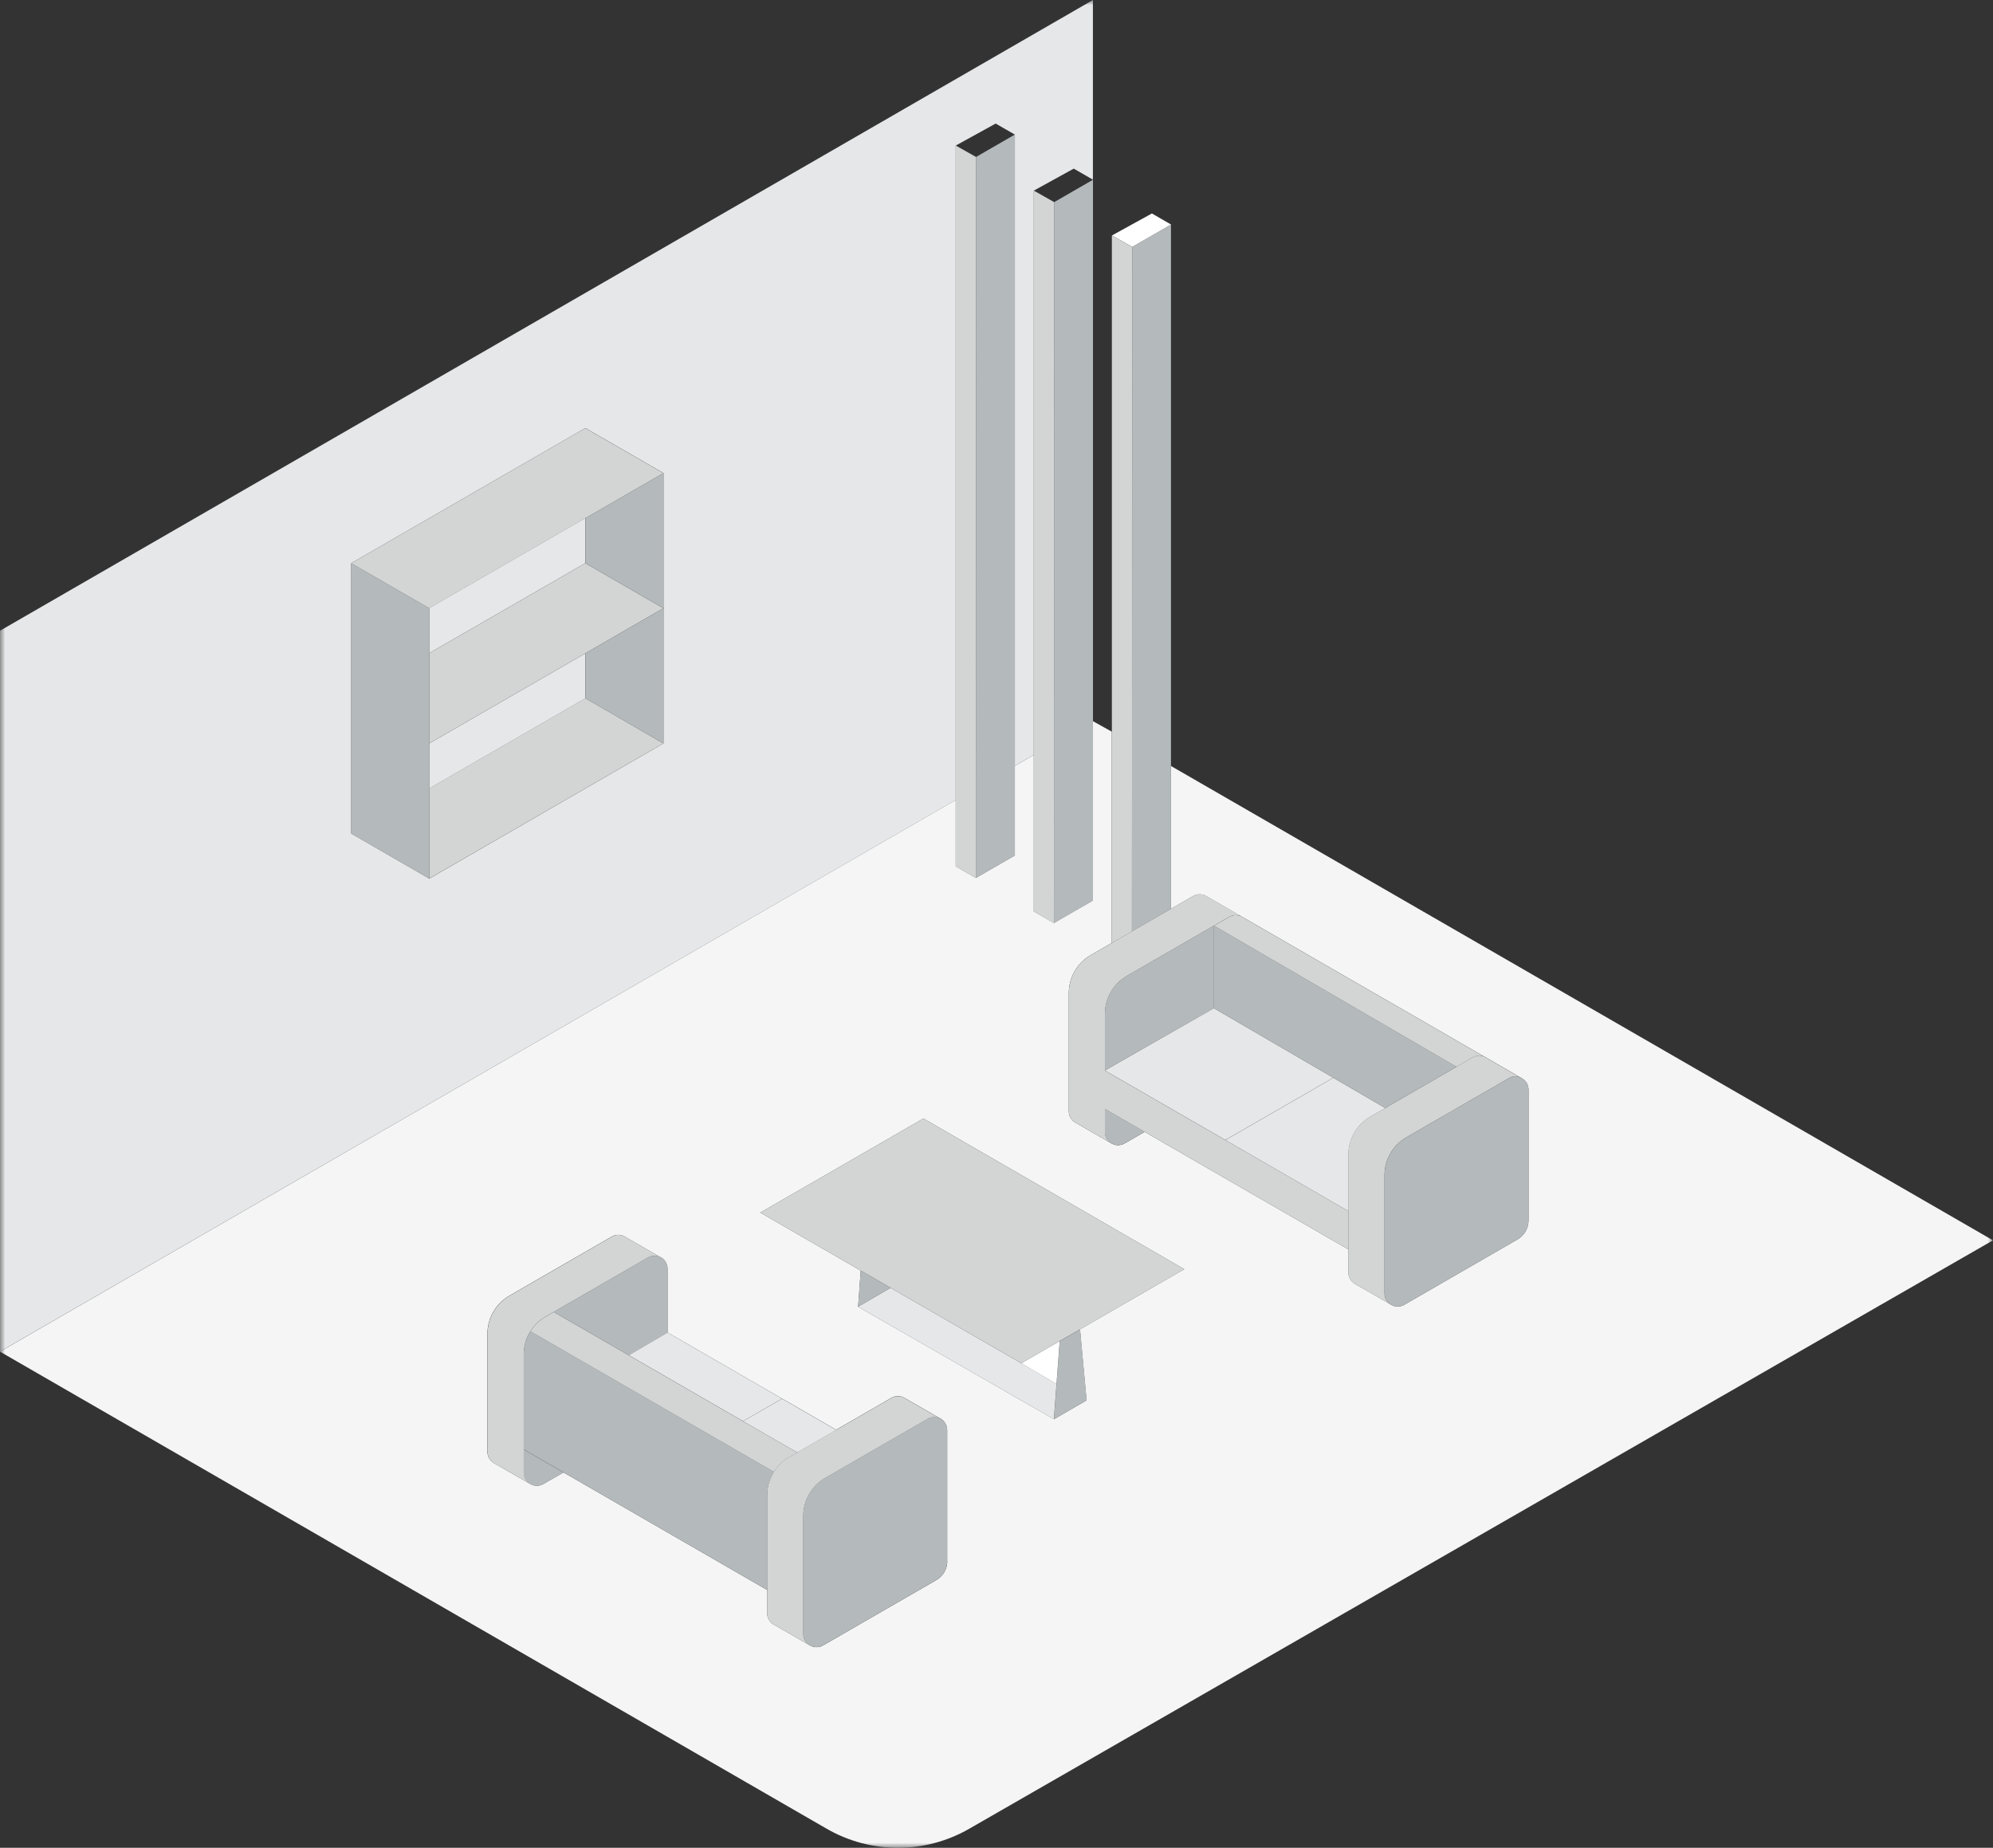 <svg width="192" height="178" viewBox="0 0 192 178" fill="none" xmlns="http://www.w3.org/2000/svg">
<rect x="0" y="0" width="192" height="178" fill="#333333" stroke="none"/>
<g clip-path="url(#clip0_198_11637)">
<mask id="mask0_198_11637" style="mask-type:luminance" maskUnits="userSpaceOnUse" x="0" y="0" width="192" height="178">
<path d="M192 0H0V178H192V0Z" fill="white"/>
</mask>
<g mask="url(#mask0_198_11637)">
<path d="M112.809 73.783V87.553L114.932 86.323C115.345 86.091 115.794 86.106 116.156 86.294L119.598 88.284L119.75 88.371L142.747 101.641L143.073 101.829H143.094V101.836L146.558 103.841L146.695 103.92C147.029 104.144 147.253 104.513 147.253 104.969V117.567C147.253 118.319 146.847 119.021 146.195 119.397L135.284 125.693C134.907 125.91 134.487 125.91 134.139 125.75L134.11 125.736C134.038 125.707 133.965 125.664 133.9 125.613L130.48 123.652C130.14 123.428 129.901 123.052 129.901 122.596V120.36L110.273 109.036L108.339 110.15C107.918 110.396 107.448 110.367 107.078 110.15L107.013 110.114L103.542 108.11C103.202 107.885 102.963 107.502 102.963 107.046V95.671C102.963 94.152 103.767 92.763 105.071 92.01L107.107 90.831V70.484L105.288 69.471V86.742L101.528 88.913L99.594 87.799V72.727L97.768 73.776V82.408L94.007 84.572L92.073 83.457V77.061L0 130.208L79.633 176.162C83.879 178.615 89.11 178.615 93.356 176.177L192 119.484L112.809 73.79V73.783ZM91.262 150.381C91.262 151.134 90.863 151.835 90.204 152.212L79.292 158.507C78.872 158.753 78.401 158.724 78.032 158.507L77.966 158.471L74.489 156.466C74.148 156.249 73.909 155.866 73.909 155.403V153.167L54.289 141.843L52.347 142.957C51.941 143.189 51.485 143.174 51.123 142.972L50.956 142.878L47.536 140.917C47.196 140.692 46.957 140.316 46.957 139.853V128.478C46.957 126.966 47.761 125.577 49.072 124.817L58.933 119.123C59.339 118.891 59.795 118.905 60.15 119.101L63.592 121.091L63.7 121.149L63.744 121.17C64.077 121.387 64.309 121.764 64.309 122.227V128.363L75.329 134.723L80.553 137.733L85.871 134.658C86.277 134.426 86.733 134.441 87.088 134.636L90.544 136.626H90.566L90.682 136.705C91.015 136.923 91.247 137.299 91.247 137.762V150.359L91.262 150.381ZM104.68 134.896L101.535 136.713L82.669 125.881L82.922 122.4L73.243 116.814L88.958 107.748L114.091 122.263L104.042 128.059L104.673 134.896H104.68Z" fill="#F5F5F5"/>
<path d="M64.323 122.241V128.377L60.592 130.562L53.347 126.38L62.425 121.141C62.816 120.917 63.251 120.924 63.606 121.105L63.715 121.163L63.758 121.185C64.091 121.402 64.323 121.778 64.323 122.241Z" fill="#B4B9BB"/>
<path d="M74.561 141.785C74.148 142.443 73.916 143.225 73.916 144.028V153.167L54.296 141.843L50.456 139.629V130.49C50.456 129.687 50.688 128.913 51.101 128.247L74.561 141.785Z" fill="#B4B9BB"/>
<path d="M80.568 137.755L76.807 139.925L71.576 136.908L75.344 134.745L80.568 137.755Z" fill="#E6E7E8"/>
<path d="M104.68 134.896L101.535 136.713L101.789 133.326L102.093 129.195L104.057 128.066L104.687 134.904L104.68 134.896Z" fill="#B4B9BB"/>
<path d="M0 60.759V130.2L92.073 77.068V14.023L95.92 11.903L97.768 12.966V73.776L99.594 72.727V18.364L103.441 16.244L105.288 17.308V0L0 60.759ZM63.918 71.612L41.356 84.637L33.836 80.295V54.254L56.39 41.237L63.918 45.571V71.612Z" fill="#E6E7E8"/>
<path d="M63.91 71.612L41.349 84.63V75.947L56.39 67.264L63.91 71.612Z" fill="#D2D5D4"/>
<path d="M63.91 58.595L56.39 62.937L41.349 71.612V62.929L56.39 54.254L63.91 58.595Z" fill="#D2D5D4"/>
<path d="M56.39 62.937V67.271L41.349 75.954V71.62L56.39 62.944V62.937Z" fill="#E6E7E8"/>
<path d="M56.39 49.912V54.247L41.349 62.922V58.581L56.39 49.905V49.912Z" fill="#E6E7E8"/>
<path d="M63.918 45.571V71.612L56.398 67.271V62.937L63.918 58.595L56.398 54.254V49.92L63.925 45.571H63.918Z" fill="#B4B9BB"/>
<path d="M63.918 45.571L56.39 49.92L41.349 58.595L33.828 54.261L56.383 41.244L63.91 45.578L63.918 45.571Z" fill="#D2D5D4"/>
<path d="M41.349 58.588V84.637L33.828 80.295V54.254L41.349 58.588Z" fill="#B4B9BB"/>
<path d="M97.775 12.966V82.408L94.015 84.572L94.036 15.116L97.775 12.959V12.966Z" fill="#B4B9BB"/>
<path d="M94.036 15.13L94.015 84.586L92.08 83.472V14.023L94.044 15.13H94.036Z" fill="#D2D5D4"/>
<path d="M105.295 17.315V86.757L101.535 88.928L101.557 19.471L105.295 17.315Z" fill="#B4B9BB"/>
<path d="M101.557 19.471L101.535 88.928L99.601 87.813V18.364L101.557 19.471Z" fill="#D2D5D4"/>
<path d="M112.809 21.635V87.553L109.049 89.724L109.078 23.791L112.809 21.642V21.635Z" fill="#B4B9BB"/>
<path d="M109.078 23.791L109.049 89.724L107.114 90.838V22.691L109.07 23.791H109.078Z" fill="#D2D5D4"/>
<path d="M112.809 21.635L109.077 23.784L107.121 22.684L110.968 20.564L112.816 21.628L112.809 21.635Z" fill="white"/>
<path d="M114.098 122.263L104.049 128.059L102.086 129.187L98.391 131.322L85.805 124.065L82.922 122.4L73.242 116.814L88.957 107.748L114.091 122.263H114.098Z" fill="#D2D5D4"/>
<path d="M101.781 133.326L101.528 136.713L82.661 125.881L85.798 124.065L98.383 131.322L101.781 133.319V133.326Z" fill="#E6E7E8"/>
<path d="M102.086 129.195L101.782 133.326L98.384 131.329L102.079 129.195H102.086Z" fill="white"/>
<path d="M85.806 124.065L82.669 125.881L82.922 122.4L85.806 124.065Z" fill="#B4B9BB"/>
<path d="M147.253 104.969V117.567C147.253 118.319 146.847 119.021 146.195 119.397L135.284 125.693C134.907 125.91 134.487 125.91 134.139 125.75L134.11 125.736L133.9 125.613C133.596 125.389 133.386 125.027 133.386 124.593V113.218C133.386 111.713 134.19 110.317 135.501 109.557L145.355 103.87C145.753 103.638 146.203 103.652 146.565 103.841L146.703 103.92C147.036 104.144 147.253 104.514 147.253 104.969Z" fill="#B4B9BB"/>
<path d="M146.558 103.841C146.195 103.652 145.746 103.631 145.348 103.869L135.494 109.557C134.183 110.309 133.379 111.713 133.379 113.218V124.593C133.379 125.027 133.589 125.389 133.893 125.613L130.473 123.652C130.133 123.428 129.894 123.052 129.894 122.596V111.221C129.894 109.709 130.705 108.319 132.009 107.567L133.451 106.735L140.312 102.77L141.863 101.865C142.261 101.641 142.703 101.648 143.065 101.836H143.087V101.843L146.55 103.848L146.558 103.841Z" fill="#D2D5D4"/>
<path d="M116.953 89.166V97.126L106.447 103.11V97.676C106.447 96.163 107.251 94.767 108.556 94.014L116.953 89.166Z" fill="#B4B9BB"/>
<path d="M128.452 103.819L118.047 109.817L106.44 103.124L116.946 97.126L128.444 103.819H128.452Z" fill="#E6E7E8"/>
<path d="M129.901 116.662V120.36L110.273 109.036L106.44 106.829V103.131L118.047 109.825L129.893 116.67L129.901 116.662Z" fill="#D2D5D4"/>
<path d="M110.273 109.029L108.339 110.143C107.918 110.389 107.448 110.36 107.078 110.143L107.013 110.107C106.68 109.89 106.44 109.506 106.44 109.043V106.814L110.273 109.021V109.029Z" fill="#B4B9BB"/>
<path d="M119.598 88.284C119.235 88.11 118.808 88.103 118.417 88.327L116.953 89.166L108.556 94.014C107.252 94.767 106.447 96.163 106.447 97.676V109.05C106.447 109.521 106.687 109.897 107.02 110.114L103.549 108.11C103.209 107.885 102.97 107.502 102.97 107.046V95.671C102.97 94.152 103.774 92.763 105.085 92.01L107.121 90.831L109.056 89.716L112.816 87.546L114.939 86.316C115.352 86.084 115.801 86.098 116.163 86.287L119.605 88.276L119.598 88.284Z" fill="#D2D5D4"/>
<path d="M133.458 106.735L132.016 107.567C130.712 108.32 129.901 109.709 129.901 111.221V116.67L118.055 109.825L128.452 103.826L133.458 106.742V106.735Z" fill="#E6E7E8"/>
<path d="M140.312 102.77L133.451 106.735L128.445 103.819L116.946 97.126V89.166L120.308 91.127L140.312 102.762V102.77Z" fill="#B4B9BB"/>
<path d="M143.072 101.836C142.717 101.655 142.268 101.641 141.87 101.865L140.319 102.77L120.315 91.135L116.953 89.174L118.417 88.334C118.808 88.11 119.235 88.117 119.598 88.291L119.75 88.378L142.746 101.648L143.072 101.836Z" fill="#D2D5D4"/>
<path d="M91.261 137.776V150.374C91.261 151.126 90.856 151.828 90.204 152.204L79.292 158.5C78.872 158.746 78.401 158.717 78.031 158.5L77.966 158.463C77.626 158.246 77.387 157.863 77.387 157.4V146.025C77.387 144.513 78.191 143.124 79.502 142.364L89.363 136.677C89.754 136.445 90.204 136.459 90.559 136.64H90.58L90.696 136.72C91.03 136.937 91.261 137.313 91.261 137.776Z" fill="#B4B9BB"/>
<path d="M90.559 136.648C90.204 136.467 89.755 136.452 89.363 136.684L79.502 142.371C78.198 143.124 77.387 144.52 77.387 146.032V157.407C77.387 157.87 77.626 158.246 77.966 158.471L74.489 156.466C74.148 156.249 73.909 155.866 73.909 155.403V144.028C73.909 143.225 74.141 142.443 74.554 141.785C74.909 141.206 75.409 140.714 76.018 140.367L76.793 139.918L80.553 137.747L85.871 134.672C86.277 134.441 86.733 134.455 87.088 134.65L90.544 136.64L90.559 136.648Z" fill="#D2D5D4"/>
<path d="M54.289 141.85L52.347 142.964C51.941 143.196 51.485 143.181 51.123 142.979L50.956 142.885C50.651 142.653 50.441 142.299 50.441 141.865V139.629L54.281 141.843L54.289 141.85Z" fill="#B4B9BB"/>
<path d="M63.606 121.105C63.251 120.924 62.816 120.917 62.425 121.141L53.346 126.38L52.564 126.829C51.956 127.183 51.456 127.668 51.1 128.247C50.68 128.905 50.456 129.68 50.456 130.49V141.865C50.456 142.299 50.666 142.66 50.97 142.885L47.55 140.924C47.21 140.7 46.971 140.323 46.971 139.86V128.486C46.971 126.973 47.775 125.584 49.086 124.824L58.947 119.13C59.353 118.898 59.809 118.913 60.164 119.108L63.606 121.098V121.105Z" fill="#D2D5D4"/>
<path d="M75.344 134.737L71.576 136.901L60.585 130.555L64.316 128.37L75.336 134.73L75.344 134.737Z" fill="#E6E7E8"/>
<path d="M76.8 139.925L76.024 140.374C75.416 140.721 74.916 141.213 74.561 141.792L51.101 128.254C51.456 127.675 51.956 127.19 52.564 126.836L53.347 126.387L60.592 130.569L71.583 136.915L76.814 139.933L76.8 139.925Z" fill="#D2D5D4"/>
</g>
</g>
<defs>
<clipPath id="clip0_198_11637">
<rect width="192" height="178" fill="white"/>
</clipPath>
</defs>
</svg>

